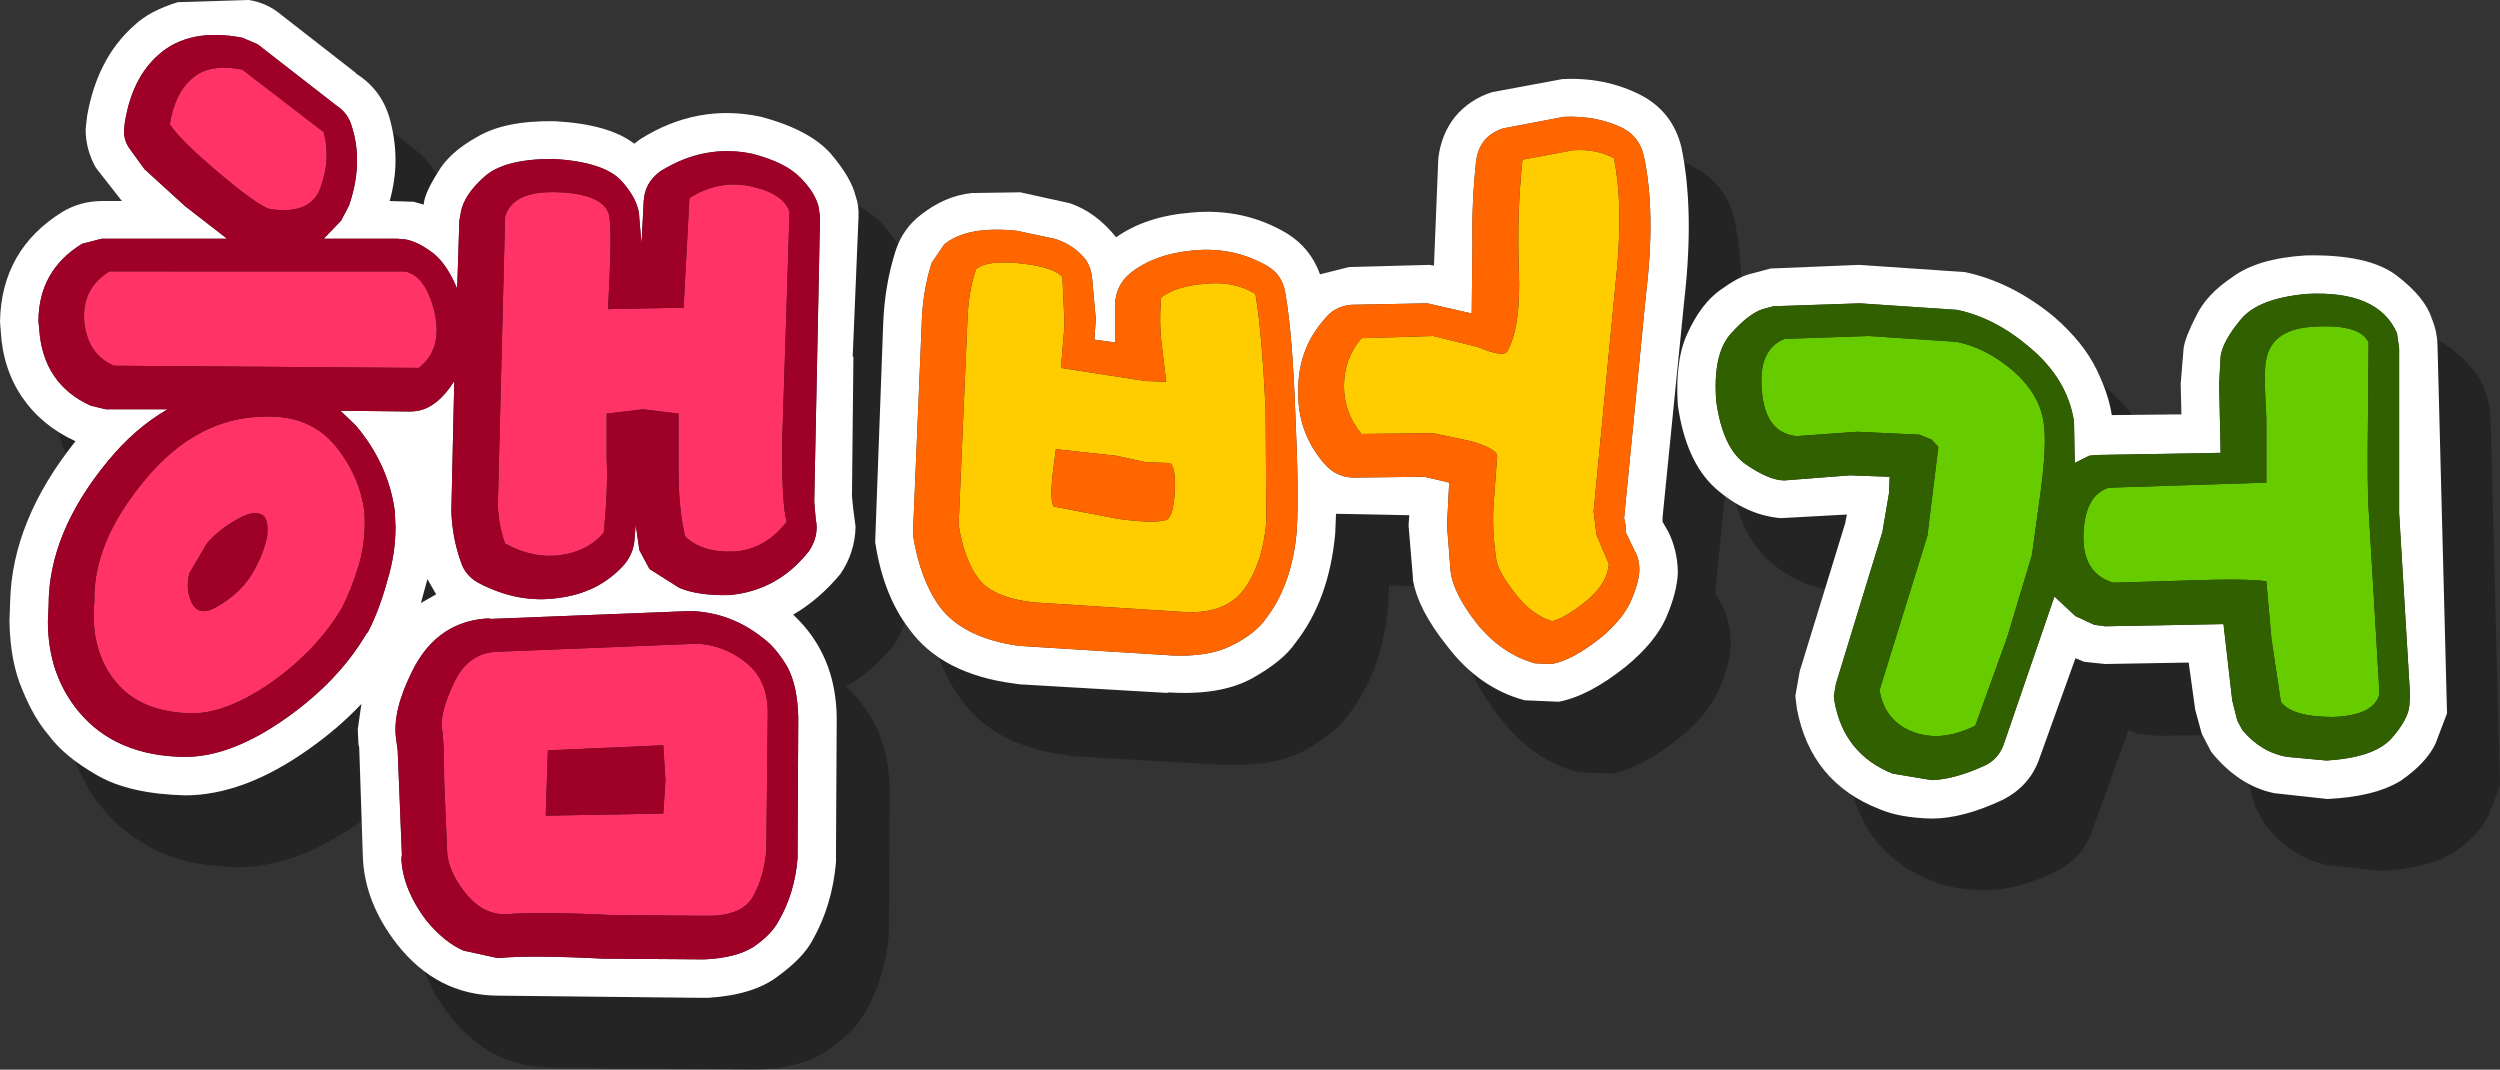 <?xml version="1.0" encoding="UTF-8" standalone="no"?>
<svg xmlns:xlink="http://www.w3.org/1999/xlink" height="73.7px" width="172.25px" xmlns="http://www.w3.org/2000/svg">
  <rect width="100%" height="100%" fill="#333333" stroke="none"/>
  <g transform="matrix(1.0, 0.0, 0.0, 1.0, 86.1, 36.85)">
    <path d="M-53.45 9.65 L-52.4 9.05 -53.0 8.0 -53.45 9.65 M-76.45 -23.9 Q-75.75 -27.9 -73.2 -30.15 -72.15 -31.15 -70.2 -31.75 L-65.3 -31.9 Q-64.05 -31.7 -63.1 -30.9 L-57.9 -26.85 -57.95 -26.85 Q-56.25 -25.8 -55.65 -23.9 -55.2 -22.4 -55.2 -20.85 -55.2 -19.5 -55.6 -18.05 L-53.95 -18.0 -53.25 -17.8 -53.25 -17.9 Q-53.15 -18.65 -52.3 -20.0 -51.5 -21.4 -49.6 -22.45 -47.7 -23.6 -44.25 -23.55 -40.5 -23.35 -38.75 -22.0 L-38.35 -22.3 Q-34.4 -24.8 -30.0 -23.85 -26.65 -22.95 -25.2 -21.3 -23.8 -19.65 -23.5 -18.4 -23.25 -17.7 -23.3 -16.9 L-23.7 -7.3 -23.65 -7.35 -23.75 2.3 -23.65 3.3 -23.65 3.25 -23.5 4.4 Q-23.55 6.2 -24.55 7.65 -26.0 9.4 -27.8 10.45 -24.85 13.2 -24.8 17.55 L-24.85 26.7 -24.85 27.05 -24.85 27.5 Q-25.1 30.45 -26.45 32.85 -27.1 34.1 -28.9 35.4 -30.55 36.65 -33.65 36.85 L-34.15 36.85 -48.2 36.7 Q-52.35 36.65 -55.1 33.15 -57.35 30.25 -57.45 27.1 L-57.7 19.6 -57.75 19.4 -57.8 18.35 -57.55 16.6 Q-59.1 18.25 -61.15 19.7 -65.65 22.9 -69.7 22.9 -73.5 22.8 -75.7 21.55 -78.0 20.25 -79.1 18.75 -80.1 17.6 -80.9 15.65 -81.75 13.7 -81.8 10.9 L-81.75 9.5 Q-81.6 3.95 -77.25 -1.5 -79.55 -2.55 -80.9 -4.5 -82.25 -6.45 -82.4 -9.1 L-82.45 -9.75 Q-82.35 -14.7 -78.15 -17.3 -76.9 -18.05 -75.4 -18.05 L-74.05 -18.05 -75.85 -20.35 Q-76.55 -21.6 -76.55 -23.0 L-76.45 -23.9 M36.05 -11.9 Q37.3 -12.8 38.05 -13.0 L39.55 -13.4 45.65 -13.65 52.95 -13.15 Q56.2 -12.45 59.1 -10.05 61.1 -8.3 62.0 -6.45 L63.05 -3.3 67.85 -3.35 67.8 -5.45 68.0 -7.9 Q68.1 -8.65 68.85 -10.1 69.55 -11.6 71.35 -12.8 73.1 -14.1 76.4 -14.3 80.75 -14.4 82.7 -12.9 84.65 -11.4 85.1 -9.95 85.5 -9.0 85.5 -7.9 L86.15 17.25 85.35 19.35 Q84.7 20.7 82.95 21.9 81.15 23.0 77.9 23.15 L74.25 22.75 Q71.8 22.25 69.9 19.9 L69.25 18.65 68.8 17.0 68.35 13.75 62.6 13.85 61.15 13.7 60.55 13.45 58.05 20.4 Q57.4 22.25 55.55 23.2 52.8 24.5 50.65 24.5 48.45 24.45 47.05 23.85 42.3 22.0 41.35 16.9 L41.25 16.05 41.55 14.35 44.7 4.1 44.7 4.05 44.8 3.55 40.25 3.8 Q37.85 3.6 35.75 1.75 33.7 -0.1 33.15 -4.0 33.05 -5.55 33.25 -6.8 33.4 -8.1 33.85 -9.0 34.75 -10.95 36.05 -11.9 M33.4 -21.75 Q34.3 -17.4 33.6 -11.25 L32.1 3.75 32.1 3.9 32.1 4.05 32.5 4.75 Q33.1 5.95 33.15 7.4 L33.15 7.6 Q33.1 8.9 32.35 10.65 31.6 12.35 29.6 14.0 27.05 16.05 24.95 16.45 L22.6 16.35 Q19.45 15.5 17.25 12.6 15.25 10.1 14.9 8.05 L14.9 7.9 14.6 4.3 14.65 3.6 9.6 3.5 9.55 4.8 Q9.15 9.4 6.8 12.4 5.95 13.65 3.8 14.85 1.6 16.05 -2.05 15.8 L-1.9 15.85 -12.2 15.25 -12.55 15.2 Q-17.55 14.55 -19.8 11.45 -21.6 9.1 -22.15 5.45 L-21.6 -9.55 Q-21.5 -12.25 -20.75 -14.6 -20.25 -16.15 -19.0 -17.1 -17.35 -18.4 -15.5 -18.6 L-12.15 -18.65 -8.75 -17.9 Q-6.95 -17.3 -5.55 -15.55 -3.5 -17.0 -0.4 -17.25 3.25 -17.6 6.25 -15.8 7.85 -14.8 8.5 -13.0 L10.5 -13.5 16.05 -13.65 16.35 -13.6 16.65 -21.0 Q16.85 -22.65 17.8 -23.85 18.8 -25.05 20.35 -25.55 L25.2 -26.45 Q28.15 -26.6 30.6 -25.35 32.8 -24.2 33.4 -21.75" fill="#000000" fill-opacity="0.302" fill-rule="evenodd" stroke="none"/>
    <path d="M-69.4 -34.25 Q-73.05 -34.95 -75.15 -33.1 -77.0 -31.5 -77.5 -28.4 L-77.55 -27.95 Q-77.6 -27.25 -77.2 -26.65 L-76.15 -25.2 -73.35 -22.65 -70.45 -20.4 -79.1 -20.4 -80.45 -20.05 Q-83.45 -18.2 -83.45 -14.7 L-83.4 -14.2 Q-83.15 -10.4 -79.85 -8.9 L-78.8 -8.65 -74.55 -8.65 Q-76.8 -7.35 -78.65 -5.1 -82.75 -0.15 -82.75 4.85 L-82.8 5.95 Q-82.8 9.6 -80.7 12.15 -78.15 15.25 -73.35 15.3 -70.15 15.3 -66.35 12.6 -62.75 10.05 -60.85 6.8 L-60.75 6.7 Q-59.95 5.15 -59.4 3.1 -58.85 1.3 -58.85 -0.55 L-58.9 -1.65 Q-59.35 -4.9 -61.6 -7.55 L-62.65 -8.55 -57.85 -8.5 Q-56.95 -8.5 -56.25 -9.0 -55.5 -9.5 -54.8 -10.6 L-55.0 -1.65 Q-54.95 0.15 -54.35 1.85 -54.05 2.8 -53.15 3.3 -50.4 4.75 -47.65 4.35 -44.8 4.0 -43.05 2.0 -42.5 1.3 -42.4 0.5 L-42.3 -0.7 -42.05 1.05 -41.35 2.35 -39.3 3.65 Q-38.0 4.2 -35.85 4.15 -32.5 3.85 -30.35 1.1 -29.65 0.05 -29.9 -1.1 L-30.0 -2.3 -29.6 -21.9 -29.7 -22.6 Q-29.95 -23.6 -30.95 -24.6 -31.95 -25.65 -34.25 -26.25 -37.55 -26.95 -40.6 -25.05 -41.7 -24.25 -41.75 -22.95 L-41.9 -20.05 -42.05 -21.8 Q-42.05 -23.0 -43.25 -24.35 -44.45 -25.7 -48.0 -25.9 -51.4 -25.9 -52.75 -24.65 -54.15 -23.4 -54.35 -22.2 L-54.45 -21.65 -54.6 -16.95 Q-55.3 -18.65 -56.25 -19.4 -57.3 -20.2 -58.15 -20.35 L-58.7 -20.4 -63.8 -20.4 -62.6 -21.65 -62.05 -22.7 Q-61.5 -24.3 -61.5 -25.8 -61.5 -27.0 -61.85 -28.1 -62.1 -29.05 -62.95 -29.6 L-68.35 -33.8 -69.4 -34.25 M-68.95 -36.85 Q-67.7 -36.65 -66.75 -35.85 L-61.55 -31.8 -61.6 -31.8 Q-59.9 -30.75 -59.3 -28.85 -58.85 -27.35 -58.85 -25.8 -58.85 -24.45 -59.25 -23.0 L-57.6 -22.95 -56.9 -22.75 -56.9 -22.85 Q-56.8 -23.6 -55.95 -24.95 -55.15 -26.35 -53.25 -27.4 -51.35 -28.55 -47.9 -28.5 -44.15 -28.3 -42.4 -26.95 L-42.0 -27.25 Q-38.05 -29.75 -33.65 -28.8 -30.3 -27.9 -28.85 -26.25 -27.45 -24.6 -27.15 -23.35 -26.9 -22.65 -26.95 -21.85 L-27.35 -12.25 -27.3 -12.3 -27.4 -2.65 -27.3 -1.65 -27.3 -1.7 -27.15 -0.55 Q-27.2 1.25 -28.2 2.7 -29.65 4.45 -31.45 5.5 -28.5 8.25 -28.45 12.6 L-28.5 21.75 -28.5 22.1 -28.5 22.55 Q-28.75 25.5 -30.1 27.9 -30.75 29.15 -32.55 30.45 -34.2 31.7 -37.3 31.9 L-37.8 31.9 -51.85 31.75 Q-56.0 31.7 -58.75 28.2 -61.0 25.3 -61.1 22.15 L-61.35 14.65 -61.4 14.45 -61.45 13.4 -61.2 11.65 Q-62.75 13.3 -64.8 14.75 -69.3 17.95 -73.35 17.95 -77.15 17.85 -79.35 16.6 -81.65 15.3 -82.75 13.8 -83.75 12.65 -84.55 10.7 -85.4 8.75 -85.45 5.95 L-85.4 4.55 Q-85.25 -1.0 -80.9 -6.45 -83.2 -7.5 -84.55 -9.45 -85.9 -11.4 -86.05 -14.05 L-86.1 -14.7 Q-86.0 -19.65 -81.8 -22.25 -80.55 -23.0 -79.05 -23.0 L-77.7 -23.0 -79.5 -25.3 Q-80.2 -26.55 -80.2 -27.95 L-80.1 -28.85 Q-79.4 -32.85 -76.85 -35.1 -75.8 -36.1 -73.85 -36.7 L-68.95 -36.85 M-38.5 5.25 L-52.45 5.8 -52.25 5.75 Q-55.95 5.85 -57.7 9.4 -59.1 12.2 -58.8 14.1 L-58.7 14.85 -58.4 22.3 -58.45 22.05 Q-58.45 24.3 -56.7 26.6 -55.45 28.1 -54.15 28.65 L-51.85 29.15 -51.65 29.15 Q-49.45 28.95 -44.55 29.2 L-37.55 29.25 Q-35.4 29.15 -34.2 28.4 -32.95 27.55 -32.45 26.6 -31.35 24.7 -31.15 22.3 L-31.1 12.6 Q-31.15 10.4 -31.85 9.1 -32.65 7.75 -33.55 7.1 -35.75 5.35 -38.5 5.25 M-57.1 4.7 L-56.05 4.1 -56.65 3.05 -57.1 4.7" fill="#ffffff" fill-rule="evenodd" stroke="none"/>
    <path d="M-72.85 -31.45 Q-71.7 -32.5 -69.4 -32.05 L-63.8 -27.75 Q-63.3 -25.95 -64.0 -23.95 -64.7 -22.0 -67.55 -22.45 -68.5 -22.8 -71.15 -25.05 -73.8 -27.3 -74.4 -28.3 -74.05 -30.45 -72.85 -31.45 M-80.3 -14.75 Q-80.45 -17.0 -78.55 -18.15 L-58.2 -18.15 Q-56.75 -17.85 -56.15 -15.3 -55.6 -12.75 -57.25 -11.5 L-78.25 -11.65 Q-80.1 -12.45 -80.3 -14.75 M-31.7 -22.25 L-32.2 -6.6 Q-32.25 -2.15 -31.9 -0.9 -33.35 1.0 -35.5 1.15 -37.75 1.25 -38.9 0.1 -39.35 -1.85 -39.35 -4.4 L-39.35 -8.35 -41.8 -8.65 -44.3 -8.35 -44.3 -5.25 Q-44.2 -3.15 -44.5 -0.15 -45.6 1.15 -47.5 1.4 -49.4 1.65 -51.3 0.6 -51.75 -0.65 -51.8 -2.05 L-51.3 -21.9 Q-50.8 -23.75 -47.55 -23.6 -44.3 -23.45 -44.1 -21.85 -44.0 -20.9 -44.05 -19.0 L-44.2 -15.55 -39.0 -15.65 -38.6 -23.2 Q-36.55 -24.5 -34.3 -24.0 -32.1 -23.5 -31.7 -22.25 M-33.2 12.25 L-33.3 21.75 Q-33.45 23.5 -34.2 24.9 -34.95 26.25 -37.3 26.25 L-43.9 26.2 Q-48.95 25.95 -51.3 26.15 -52.9 26.15 -54.1 24.6 -55.3 23.05 -55.3 21.65 L-55.5 16.85 Q-55.5 14.15 -55.65 13.35 -55.8 12.25 -54.8 10.15 -53.8 8.05 -51.7 8.05 L-38.05 7.5 Q-36.2 7.6 -34.7 8.8 -33.2 10.0 -33.2 12.25 M-48.35 14.85 L-48.5 19.35 -40.4 19.2 -40.25 16.95 -40.4 14.5 -48.35 14.85 M-61.35 2.0 Q-61.9 3.8 -62.55 5.05 -64.2 7.85 -67.3 10.1 -70.45 12.3 -72.85 12.3 -76.4 12.25 -78.15 10.1 -79.9 7.95 -79.6 4.6 -79.7 0.5 -76.1 -3.8 -72.55 -8.1 -67.85 -8.15 -64.8 -8.25 -63.05 -6.2 -61.35 -4.15 -61.0 -1.65 -60.85 0.15 -61.35 2.0 M-71.85 0.6 L-73.05 2.65 Q-73.35 3.8 -72.85 4.75 -72.35 5.65 -71.15 4.95 -69.65 4.1 -68.8 2.8 -68.0 1.5 -67.7 0.15 -67.55 -1.2 -68.1 -1.4 -68.65 -1.7 -69.7 -1.1 -71.05 -0.35 -71.85 0.6" fill="#ff3366" fill-rule="evenodd" stroke="none"/>
    <path d="M-69.4 -34.25 L-68.35 -33.8 -62.95 -29.6 Q-62.1 -29.05 -61.85 -28.1 -61.5 -27.0 -61.5 -25.8 -61.5 -24.3 -62.05 -22.7 L-62.6 -21.65 -63.8 -20.4 -58.7 -20.4 -58.15 -20.35 Q-57.3 -20.2 -56.25 -19.4 -55.3 -18.65 -54.6 -16.95 L-54.45 -21.65 -54.35 -22.2 Q-54.15 -23.4 -52.75 -24.65 -51.4 -25.9 -48.0 -25.9 -44.45 -25.7 -43.25 -24.35 -42.05 -23.0 -42.05 -21.8 L-41.9 -20.05 -41.75 -22.95 Q-41.7 -24.25 -40.6 -25.05 -37.55 -26.95 -34.25 -26.25 -31.95 -25.65 -30.95 -24.6 -29.95 -23.6 -29.7 -22.6 L-29.6 -21.9 -30.0 -2.3 -29.9 -1.1 Q-29.65 0.05 -30.35 1.1 -32.5 3.85 -35.85 4.15 -38.0 4.2 -39.3 3.65 L-41.35 2.35 -42.05 1.05 -42.3 -0.7 -42.4 0.5 Q-42.5 1.3 -43.05 2.0 -44.8 4.0 -47.65 4.35 -50.4 4.75 -53.15 3.3 -54.05 2.8 -54.35 1.85 -54.95 0.15 -55.0 -1.65 L-54.8 -10.6 Q-55.5 -9.5 -56.25 -9.0 -56.95 -8.5 -57.85 -8.5 L-62.65 -8.55 -61.6 -7.55 Q-59.35 -4.9 -58.9 -1.65 L-58.85 -0.55 Q-58.85 1.3 -59.4 3.1 -59.95 5.15 -60.75 6.7 L-60.85 6.8 Q-62.75 10.05 -66.35 12.6 -70.15 15.3 -73.35 15.3 -78.15 15.25 -80.7 12.15 -82.8 9.6 -82.8 5.95 L-82.75 4.85 Q-82.75 -0.15 -78.65 -5.1 -76.8 -7.35 -74.55 -8.65 L-78.8 -8.65 -79.85 -8.9 Q-83.15 -10.4 -83.4 -14.2 L-83.45 -14.7 Q-83.45 -18.2 -80.45 -20.05 L-79.1 -20.4 -70.45 -20.4 -73.35 -22.65 -76.15 -25.2 -77.2 -26.65 Q-77.6 -27.25 -77.55 -27.95 L-77.5 -28.4 Q-77.0 -31.5 -75.15 -33.1 -73.05 -34.95 -69.4 -34.25 M-31.7 -22.25 Q-32.1 -23.5 -34.3 -24.0 -36.55 -24.5 -38.6 -23.2 L-39.0 -15.65 -44.2 -15.55 -44.05 -19.0 Q-44.0 -20.9 -44.1 -21.85 -44.3 -23.45 -47.55 -23.6 -50.8 -23.75 -51.3 -21.9 L-51.8 -2.05 Q-51.75 -0.65 -51.3 0.6 -49.4 1.65 -47.5 1.4 -45.6 1.15 -44.5 -0.15 -44.2 -3.15 -44.3 -5.25 L-44.3 -8.35 -41.8 -8.65 -39.35 -8.35 -39.35 -4.4 Q-39.35 -1.85 -38.9 0.1 -37.75 1.25 -35.5 1.15 -33.35 1.0 -31.9 -0.9 -32.25 -2.15 -32.2 -6.6 L-31.7 -22.25 M-80.3 -14.75 Q-80.1 -12.45 -78.25 -11.65 L-57.25 -11.5 Q-55.6 -12.75 -56.15 -15.3 -56.75 -17.85 -58.2 -18.15 L-78.55 -18.15 Q-80.45 -17.0 -80.3 -14.75 M-72.85 -31.45 Q-74.05 -30.45 -74.4 -28.3 -73.8 -27.3 -71.15 -25.05 -68.5 -22.8 -67.55 -22.45 -64.7 -22.0 -64.0 -23.95 -63.3 -25.95 -63.8 -27.75 L-69.4 -32.05 Q-71.7 -32.5 -72.85 -31.45 M-38.5 5.25 Q-35.75 5.35 -33.55 7.1 -32.65 7.75 -31.85 9.1 -31.15 10.4 -31.1 12.6 L-31.15 22.3 Q-31.35 24.7 -32.45 26.6 -32.95 27.55 -34.2 28.4 -35.4 29.15 -37.55 29.25 L-44.55 29.2 Q-49.45 28.95 -51.65 29.15 L-51.85 29.15 -54.15 28.65 Q-55.45 28.1 -56.7 26.6 -58.45 24.3 -58.45 22.05 L-58.4 22.3 -58.7 14.85 -58.8 14.1 Q-59.1 12.2 -57.7 9.4 -55.95 5.85 -52.25 5.75 L-52.45 5.8 -38.5 5.25 M-71.85 0.6 Q-71.05 -0.35 -69.7 -1.1 -68.65 -1.7 -68.1 -1.4 -67.55 -1.2 -67.7 0.15 -68.0 1.5 -68.8 2.8 -69.65 4.1 -71.15 4.95 -72.35 5.65 -72.85 4.75 -73.35 3.8 -73.05 2.65 L-71.85 0.6 M-61.35 2.0 Q-60.85 0.15 -61.0 -1.65 -61.35 -4.15 -63.05 -6.2 -64.8 -8.25 -67.85 -8.15 -72.55 -8.1 -76.1 -3.8 -79.7 0.5 -79.6 4.6 -79.9 7.95 -78.15 10.1 -76.4 12.25 -72.85 12.3 -70.45 12.3 -67.3 10.1 -64.2 7.85 -62.55 5.05 -61.9 3.8 -61.35 2.0 M-48.35 14.85 L-40.4 14.5 -40.25 16.95 -40.4 19.2 -48.5 19.35 -48.35 14.85 M-33.2 12.25 Q-33.2 10.0 -34.7 8.8 -36.2 7.6 -38.05 7.5 L-51.7 8.05 Q-53.8 8.05 -54.8 10.15 -55.8 12.25 -55.65 13.35 -55.5 14.15 -55.5 16.85 L-55.3 21.65 Q-55.3 23.05 -54.1 24.6 -52.9 26.15 -51.3 26.15 -48.95 25.95 -43.9 26.2 L-37.3 26.25 Q-34.95 26.25 -34.2 24.9 -33.45 23.5 -33.3 21.75 L-33.2 12.25" fill="#9f0028" fill-rule="evenodd" stroke="none"/>
    <path d="M25.75 -28.0 Q23.95 -28.9 21.65 -28.8 L17.45 -28.0 Q15.8 -27.45 15.6 -25.7 15.3 -22.95 15.35 -20.05 L15.3 -15.25 12.25 -15.95 7.0 -15.85 Q5.85 -15.75 5.15 -14.85 3.3 -12.75 3.35 -9.85 3.3 -7.05 5.15 -4.9 6.05 -3.85 7.5 -3.95 L12.05 -4.0 13.75 -3.6 13.6 -0.65 13.85 2.55 Q14.05 4.05 15.65 6.1 17.35 8.2 19.65 8.85 L20.8 8.9 Q22.25 8.65 24.3 7.0 25.7 5.8 26.25 4.6 26.8 3.35 26.85 2.5 L26.85 2.35 Q26.85 1.65 26.5 1.05 L25.9 -0.2 25.9 -0.7 25.8 -1.15 27.3 -16.5 Q28.0 -22.25 27.15 -26.15 26.85 -27.4 25.75 -28.0 M26.95 -30.3 Q29.15 -29.15 29.75 -26.7 30.65 -22.35 29.95 -16.2 L28.45 -1.2 28.45 -1.05 28.45 -0.9 28.85 -0.2 Q29.45 1.0 29.5 2.45 L29.5 2.65 Q29.45 3.95 28.7 5.7 27.95 7.4 25.95 9.05 23.4 11.1 21.3 11.5 L18.95 11.4 Q15.8 10.55 13.6 7.65 11.6 5.15 11.25 3.1 L11.25 2.95 10.95 -0.65 11.0 -1.35 5.95 -1.45 5.9 -0.15 Q5.5 4.45 3.15 7.45 2.3 8.7 0.15 9.9 -2.05 11.1 -5.7 10.85 L-5.55 10.9 -15.85 10.3 -16.2 10.25 Q-21.2 9.6 -23.45 6.5 -25.25 4.15 -25.8 0.5 L-25.25 -14.5 Q-25.15 -17.2 -24.4 -19.55 -23.9 -21.1 -22.65 -22.05 -21.0 -23.35 -19.15 -23.55 L-15.8 -23.6 -12.4 -22.85 Q-10.6 -22.25 -9.2 -20.5 -7.15 -21.95 -4.05 -22.2 -0.4 -22.55 2.6 -20.75 4.2 -19.75 4.85 -17.95 L6.85 -18.45 12.4 -18.6 12.7 -18.55 13.0 -25.95 Q13.2 -27.6 14.15 -28.8 15.15 -30.0 16.7 -30.5 L21.55 -31.4 Q24.5 -31.55 26.95 -30.3 M-21.9 -18.75 Q-22.55 -16.75 -22.6 -14.4 L-23.2 0.0 Q-22.7 3.1 -21.35 4.95 -19.75 7.1 -15.9 7.65 L-5.45 8.3 -5.6 8.3 Q-2.9 8.45 -1.3 7.65 0.35 6.85 1.1 5.8 2.95 3.4 3.25 -0.35 3.4 -2.85 3.15 -8.3 2.95 -13.9 2.45 -16.7 2.25 -17.9 1.25 -18.5 -1.05 -19.85 -3.85 -19.6 -6.6 -19.35 -8.25 -18.0 -9.1 -17.3 -9.25 -16.15 L-9.25 -13.25 -10.7 -13.45 -10.6 -14.85 -10.85 -17.65 Q-10.9 -18.3 -11.25 -18.9 -12.1 -20.0 -13.45 -20.4 L-16.05 -20.95 Q-19.5 -21.3 -21.05 -20.0 L-21.9 -18.75" fill="#ffffff" fill-rule="evenodd" stroke="none"/>
    <path d="M-15.75 -18.7 Q-13.45 -18.45 -12.9 -17.75 L-12.75 -14.5 -13.0 -11.5 -7.2 -10.6 -5.75 -10.55 -6.05 -13.05 Q-6.25 -14.55 -6.1 -16.35 -5.05 -17.15 -3.05 -17.3 -1.05 -17.5 0.4 -16.6 0.85 -13.95 1.1 -8.6 L1.15 -0.9 Q0.9 2.05 -0.45 3.85 -1.8 5.55 -4.8 5.3 L-14.95 4.65 Q-17.75 4.3 -18.7 3.0 -19.7 1.65 -20.05 -0.7 L-19.45 -14.65 Q-19.4 -16.7 -18.85 -18.3 -18.1 -18.95 -15.75 -18.7 M22.3 -26.5 Q23.9 -26.6 25.1 -25.95 25.8 -22.5 25.2 -17.2 L23.7 -1.6 23.9 0.0 24.75 2.0 Q24.65 3.4 23.15 4.6 21.7 5.75 20.85 5.95 19.45 5.55 18.3 4.05 17.15 2.6 17.0 1.75 16.7 -0.2 16.8 -2.0 L17.05 -5.35 Q17.15 -5.9 15.25 -6.45 L12.65 -7.0 7.7 -6.95 Q6.5 -8.4 6.5 -10.25 6.5 -12.15 7.7 -13.55 L12.65 -13.7 15.7 -12.95 Q17.5 -12.2 17.75 -12.65 18.7 -14.35 18.55 -18.2 18.4 -22.1 18.8 -25.85 L22.3 -26.5 M-13.5 -1.95 L-9.05 -1.1 Q-6.45 -0.75 -5.7 -1.05 -5.25 -1.3 -5.15 -3.1 -5.1 -4.85 -5.55 -4.95 L-7.15 -5.0 -9.2 -5.45 -13.35 -5.9 -13.6 -3.95 Q-13.75 -2.35 -13.5 -1.95" fill="#ffcc00" fill-rule="evenodd" stroke="none"/>
    <path d="M25.75 -28.0 Q26.85 -27.4 27.15 -26.15 28.0 -22.25 27.3 -16.5 L25.8 -1.15 25.9 -0.7 25.9 -0.2 26.5 1.05 Q26.85 1.65 26.85 2.35 L26.85 2.5 Q26.8 3.35 26.25 4.6 25.7 5.8 24.3 7.0 22.25 8.65 20.8 8.9 L19.65 8.85 Q17.35 8.2 15.65 6.1 14.05 4.05 13.85 2.55 L13.6 -0.65 13.75 -3.6 12.05 -4.0 7.5 -3.95 Q6.05 -3.85 5.15 -4.9 3.3 -7.05 3.35 -9.85 3.3 -12.75 5.15 -14.85 5.85 -15.75 7.0 -15.85 L12.25 -15.95 15.3 -15.25 15.35 -20.05 Q15.3 -22.95 15.6 -25.7 15.8 -27.45 17.45 -28.0 L21.65 -28.8 Q23.95 -28.9 25.75 -28.0 M-15.75 -18.7 Q-18.1 -18.95 -18.85 -18.3 -19.4 -16.7 -19.45 -14.65 L-20.05 -0.7 Q-19.7 1.65 -18.7 3.0 -17.75 4.3 -14.95 4.65 L-4.8 5.3 Q-1.8 5.55 -0.45 3.85 0.9 2.05 1.15 -0.9 L1.1 -8.6 Q0.85 -13.95 0.4 -16.6 -1.05 -17.5 -3.05 -17.3 -5.05 -17.15 -6.1 -16.35 -6.25 -14.55 -6.05 -13.05 L-5.75 -10.55 -7.2 -10.6 -13.0 -11.5 -12.75 -14.5 -12.9 -17.75 Q-13.45 -18.45 -15.75 -18.7 M-21.9 -18.75 L-21.05 -20.0 Q-19.5 -21.3 -16.05 -20.95 L-13.45 -20.4 Q-12.1 -20.0 -11.25 -18.9 -10.9 -18.3 -10.85 -17.65 L-10.6 -14.85 -10.7 -13.45 -9.25 -13.25 -9.25 -16.15 Q-9.1 -17.3 -8.25 -18.0 -6.6 -19.35 -3.85 -19.6 -1.05 -19.85 1.25 -18.5 2.25 -17.9 2.45 -16.7 2.95 -13.9 3.15 -8.3 3.4 -2.85 3.25 -0.35 2.95 3.4 1.1 5.8 0.35 6.85 -1.3 7.65 -2.9 8.45 -5.6 8.3 L-5.45 8.3 -15.9 7.65 Q-19.75 7.1 -21.35 4.95 -22.7 3.1 -23.2 0.0 L-22.6 -14.4 Q-22.55 -16.75 -21.9 -18.75 M-13.5 -1.95 Q-13.75 -2.35 -13.6 -3.95 L-13.35 -5.9 -9.2 -5.45 -7.15 -5.0 -5.55 -4.95 Q-5.1 -4.85 -5.15 -3.1 -5.25 -1.3 -5.7 -1.05 -6.45 -0.75 -9.05 -1.1 L-13.5 -1.95 M22.3 -26.5 L18.8 -25.85 Q18.4 -22.1 18.55 -18.2 18.7 -14.35 17.75 -12.65 17.5 -12.2 15.7 -12.95 L12.65 -13.7 7.7 -13.55 Q6.5 -12.15 6.5 -10.25 6.5 -8.4 7.7 -6.95 L12.65 -7.0 15.25 -6.45 Q17.15 -5.9 17.05 -5.35 L16.8 -2.0 Q16.7 -0.2 17.0 1.75 17.15 2.6 18.3 4.05 19.45 5.55 20.85 5.95 21.7 5.75 23.15 4.6 24.65 3.4 24.75 2.0 L23.9 0.0 23.7 -1.6 25.2 -17.2 Q25.8 -22.5 25.1 -25.95 23.9 -26.6 22.3 -26.5" fill="#ff6600" fill-rule="evenodd" stroke="none"/>
    <path d="M33.15 -13.85 Q31.9 -12.45 32.15 -9.2 32.6 -5.95 34.2 -4.85 35.8 -3.75 36.85 -3.75 L41.35 -4.1 44.1 -4.0 44.05 -2.85 43.6 -0.2 40.4 10.25 40.25 11.1 40.3 11.5 Q40.95 15.1 44.3 16.45 L47.0 16.9 Q48.6 16.85 50.75 15.85 51.6 15.4 51.95 14.45 L55.45 4.25 56.9 5.6 58.2 6.2 58.95 6.3 67.1 6.15 67.7 11.4 68.05 12.8 68.4 13.45 Q69.7 15.0 71.5 15.3 L74.2 15.55 Q77.45 15.35 78.65 14.05 79.8 12.75 79.9 11.8 L79.95 11.0 79.2 -1.5 79.2 -12.85 79.05 -13.9 Q77.75 -16.85 72.85 -16.6 69.5 -16.3 68.3 -14.85 67.05 -13.35 66.9 -12.3 L66.8 -10.4 66.9 -5.65 58.3 -5.5 57.85 -5.45 56.85 -4.95 56.8 -7.8 Q56.35 -10.75 53.7 -12.95 51.35 -14.95 48.75 -15.5 L42.05 -15.95 36.1 -15.75 35.35 -15.55 Q34.4 -15.25 33.15 -13.85 M32.4 -16.85 Q33.65 -17.75 34.4 -17.95 L35.9 -18.35 42.0 -18.6 49.3 -18.1 Q52.55 -17.4 55.45 -15.0 57.45 -13.25 58.35 -11.4 59.2 -9.65 59.4 -8.25 L64.2 -8.3 64.15 -10.4 64.35 -12.85 Q64.45 -13.6 65.2 -15.05 65.9 -16.55 67.7 -17.75 69.45 -19.05 72.75 -19.25 77.1 -19.35 79.05 -17.85 81.0 -16.35 81.45 -14.9 81.85 -13.95 81.85 -12.85 L82.5 12.3 81.7 14.4 Q81.05 15.75 79.3 16.95 77.5 18.05 74.25 18.2 L70.6 17.8 Q68.15 17.3 66.25 14.95 L65.6 13.7 65.15 12.05 64.7 8.8 58.95 8.9 57.5 8.75 56.9 8.5 54.4 15.45 Q53.75 17.3 51.9 18.25 49.15 19.55 47.0 19.55 44.8 19.5 43.4 18.9 38.65 17.05 37.7 11.95 L37.6 11.1 37.9 9.4 41.05 -0.85 41.05 -0.9 41.15 -1.4 36.6 -1.15 Q34.2 -1.35 32.1 -3.2 30.05 -5.05 29.5 -8.95 29.3 -12.1 30.2 -13.95 31.1 -15.9 32.4 -16.85" fill="#ffffff" fill-rule="evenodd" stroke="none"/>
    <path d="M42.65 -13.7 L48.7 -13.3 Q50.7 -12.9 52.55 -11.35 54.4 -9.75 54.7 -7.8 54.95 -6.3 54.5 -2.95 L53.9 1.4 52.2 7.05 50.0 13.15 Q47.7 14.3 45.75 13.6 43.75 12.85 43.4 10.7 L46.7 0.05 47.45 -6.05 47.0 -6.55 46.15 -6.9 41.85 -7.1 37.7 -6.8 Q35.55 -7.0 35.3 -9.85 35.0 -12.75 36.85 -13.5 L42.65 -13.7 M77.1 -13.25 L77.05 -7.75 Q77.0 -3.2 77.1 -1.75 L77.85 10.95 Q77.5 12.45 74.65 12.55 71.8 12.55 71.05 11.5 L70.4 7.15 70.05 3.2 Q68.6 3.0 64.5 3.15 L59.5 3.3 Q57.35 2.65 57.45 -0.05 57.55 -2.75 59.2 -3.25 L70.05 -3.6 70.05 -8.05 Q69.85 -11.45 70.05 -12.1 70.45 -14.25 73.5 -14.35 76.55 -14.5 77.1 -13.25" fill="#66cc00" fill-rule="evenodd" stroke="none"/>
    <path d="M42.65 -13.7 L36.85 -13.5 Q35.0 -12.75 35.3 -9.85 35.55 -7.0 37.7 -6.8 L41.85 -7.1 46.15 -6.9 47.0 -6.55 47.45 -6.05 46.7 0.05 43.4 10.7 Q43.75 12.85 45.75 13.6 47.7 14.3 50.0 13.15 L52.2 7.05 53.9 1.4 54.5 -2.95 Q54.95 -6.3 54.7 -7.8 54.4 -9.75 52.55 -11.35 50.7 -12.9 48.7 -13.3 L42.65 -13.7 M33.15 -13.85 Q34.4 -15.25 35.35 -15.55 L36.1 -15.75 42.05 -15.95 48.75 -15.5 Q51.35 -14.95 53.7 -12.95 56.35 -10.75 56.8 -7.8 L56.85 -4.95 57.85 -5.45 58.3 -5.5 66.9 -5.65 66.8 -10.4 66.9 -12.3 Q67.05 -13.35 68.3 -14.85 69.5 -16.3 72.85 -16.6 77.75 -16.85 79.05 -13.9 L79.2 -12.85 79.2 -1.5 79.95 11.0 79.9 11.8 Q79.8 12.75 78.65 14.05 77.45 15.35 74.2 15.55 L71.5 15.3 Q69.7 15.0 68.4 13.45 L68.05 12.8 67.7 11.4 67.1 6.15 58.95 6.3 58.2 6.2 56.9 5.6 55.45 4.25 51.95 14.45 Q51.6 15.4 50.75 15.85 48.6 16.85 47.0 16.9 L44.3 16.45 Q40.95 15.1 40.3 11.5 L40.25 11.1 40.4 10.25 43.6 -0.2 44.05 -2.85 44.1 -4.0 41.35 -4.1 36.85 -3.75 Q35.8 -3.75 34.2 -4.85 32.6 -5.95 32.15 -9.2 31.9 -12.45 33.15 -13.85 M77.1 -13.25 Q76.55 -14.5 73.5 -14.35 70.45 -14.25 70.05 -12.1 69.85 -11.45 70.05 -8.05 L70.05 -3.6 59.2 -3.25 Q57.55 -2.75 57.45 -0.05 57.35 2.65 59.5 3.3 L64.5 3.15 Q68.6 3.0 70.05 3.2 L70.4 7.15 71.05 11.5 Q71.8 12.55 74.65 12.55 77.5 12.45 77.85 10.95 L77.1 -1.75 Q77.0 -3.2 77.05 -7.75 L77.1 -13.25" fill="#306000" fill-rule="evenodd" stroke="none"/>
  </g>
</svg>
